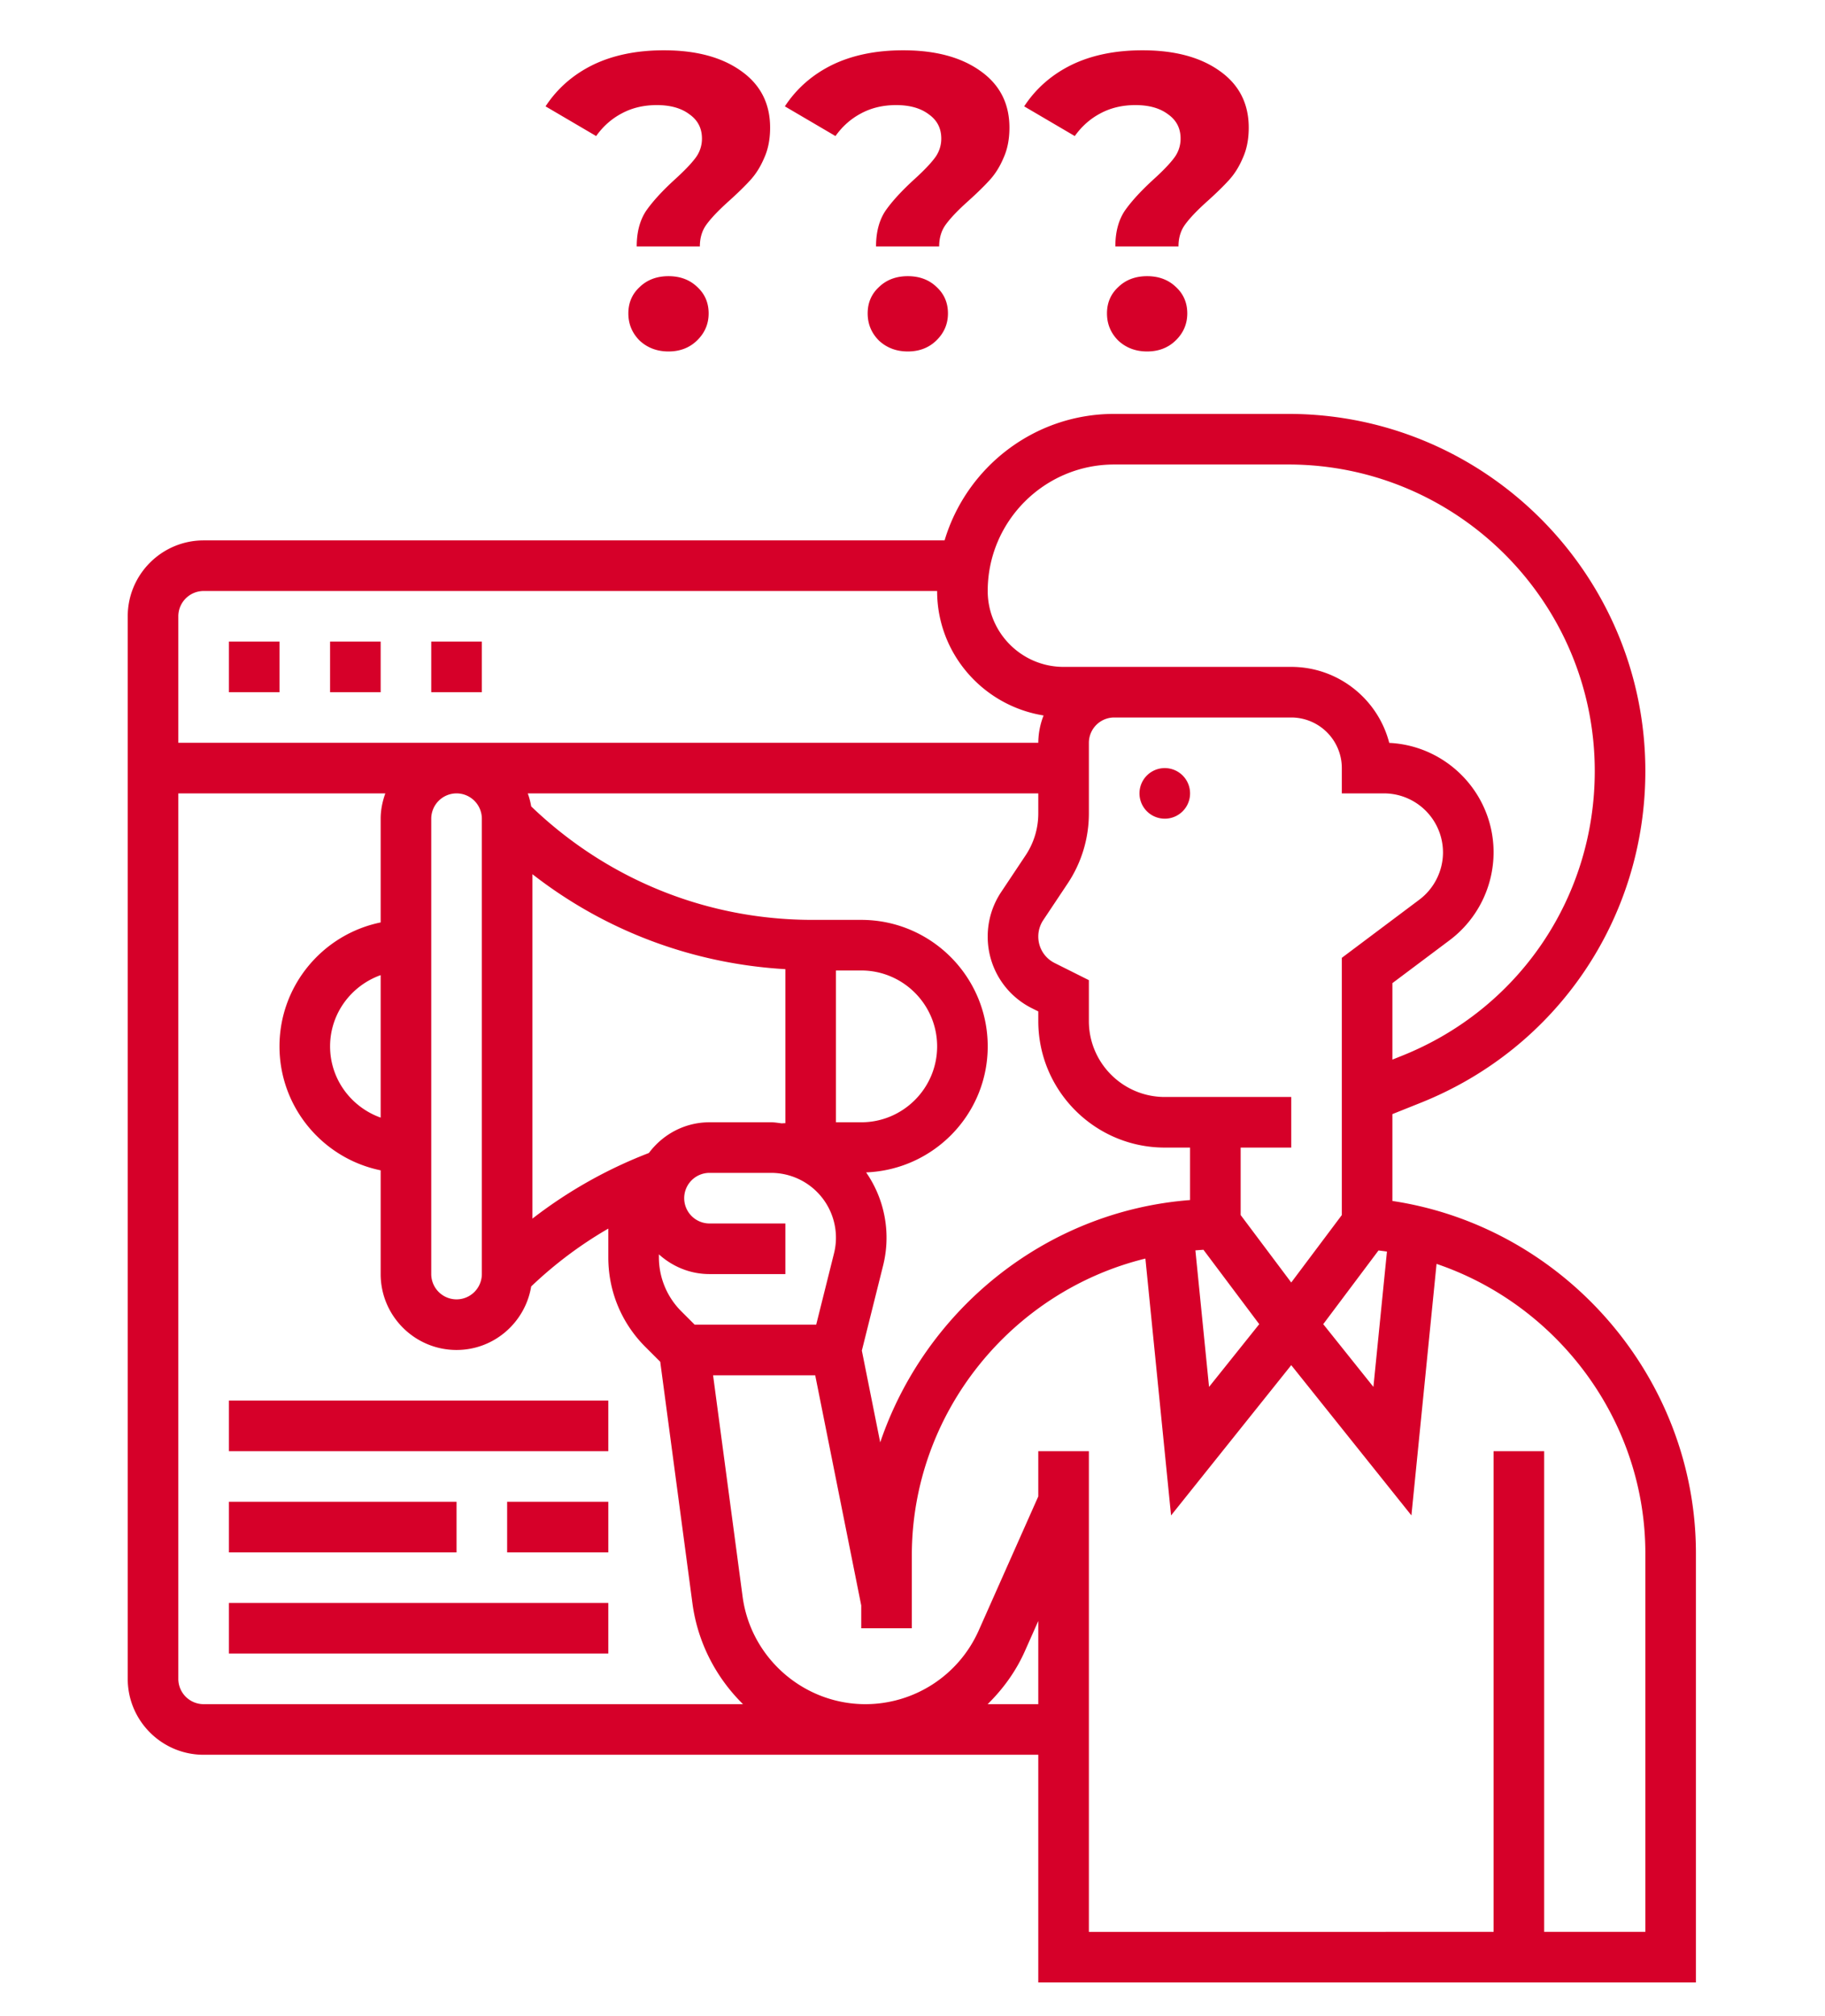 <svg width="182" height="201" fill="none" xmlns="http://www.w3.org/2000/svg"><path d="M138.859 119.739v-8.659l2.836-1.135c13.6-5.439 22.389-18.416 22.389-33.064 0-19.64-15.975-35.614-35.614-35.614h-17.357c-7.984 0-14.736 5.327-16.913 12.612H20.305c-4.171 0-7.567 3.395-7.567 7.567v105.942c0 4.172 3.396 7.567 7.567 7.567h83.24v22.702h65.583v-42.775c0-17.554-13.119-32.557-30.269-35.143zm-10.089 8.13l-5.045-6.727v-6.725h5.045v-5.045h-12.612c-4.173 0-7.568-3.395-7.568-7.567v-4.081l-3.413-1.708a2.937 2.937 0 0 1-1.632-2.641c0-.585.172-1.153.497-1.64l2.429-3.645a12.59 12.59 0 0 0 2.119-6.994v-7.038a2.527 2.527 0 0 1 2.523-2.522h17.657a5.05 5.05 0 0 1 5.045 5.045v2.522h4.204a5.893 5.893 0 0 1 5.885 5.885c0 1.841-.88 3.602-2.356 4.71l-7.733 5.8v25.646l-5.045 6.725zM48.052 81.626v45.403a2.526 2.526 0 0 1-2.522 2.522 2.526 2.526 0 0 1-2.523-2.522V81.626a2.527 2.527 0 0 1 2.523-2.523 2.527 2.527 0 0 1 2.522 2.523zm-10.09 29.804c-2.928-1.044-5.044-3.819-5.044-7.103s2.116-6.059 5.044-7.103v14.206zm15.135-24.27c7.255 5.652 15.972 8.929 25.224 9.469v15.356c-.1.005-.202.003-.302.01v.013c-.371-.038-.732-.113-1.115-.113h-6.15c-2.48 0-4.664 1.213-6.044 3.062a45.914 45.914 0 0 0-11.613 6.543V87.16zm30.27 24.735V96.76h2.521c4.173 0 7.568 3.395 7.568 7.567 0 4.172-3.395 7.568-7.568 7.568h-2.522zm-14.091 20.179l-1.352-1.352a7.618 7.618 0 0 1-2.215-5.35v-.31c1.342 1.21 3.1 1.967 5.045 1.967h7.567v-5.045h-7.567a2.526 2.526 0 0 1-2.522-2.522 2.527 2.527 0 0 1 2.522-2.523h6.15a6.47 6.47 0 0 1 6.462 6.463c0 .527-.066 1.054-.194 1.566l-1.776 7.106h-12.12zm18.504 11.737l-1.831-9.152 2.116-8.465a11.436 11.436 0 0 0-1.69-9.303c6.725-.264 12.126-5.776 12.126-12.564 0-6.954-5.658-12.612-12.613-12.612h-4.865c-10.549 0-20.465-4.03-28.05-11.315a7.42 7.42 0 0 0-.34-1.297h50.912v1.99a7.535 7.535 0 0 1-1.271 4.197l-2.429 3.645a7.974 7.974 0 0 0-1.344 4.44 7.96 7.96 0 0 0 4.421 7.156l.623.31v.964c0 6.954 5.658 12.612 12.613 12.612h2.522v5.231c-14.474 1.12-26.443 11.013-30.9 24.163zm32.234-19.206l5.565 7.418-5.005 6.256-1.362-13.613.802-.061zm17.458.071c.283.035.565.068.843.111l-1.35 13.492-5.004-6.256 5.511-7.347zm-26.359-78.364h17.357c16.854 0 30.569 13.714 30.569 30.569 0 12.572-7.542 23.713-19.219 28.38l-.961.385v-7.625l5.719-4.288a10.984 10.984 0 0 0 4.371-8.745c0-5.852-4.621-10.642-10.405-10.92-1.12-4.35-5.078-7.577-9.774-7.577h-22.705c-4.169 0-7.564-3.395-7.564-7.567 0-6.955 5.657-12.612 12.612-12.612zM20.305 58.924h73.15c0 6.27 4.614 11.444 10.618 12.41a7.522 7.522 0 0 0-.528 2.724H17.783V61.446a2.527 2.527 0 0 1 2.522-2.522zm0 110.986a2.526 2.526 0 0 1-2.522-2.522V79.103h20.644c-.283.792-.465 1.635-.465 2.523V91.97c-5.748 1.173-10.09 6.268-10.09 12.357 0 6.089 4.342 11.185 10.09 12.358v10.344c0 4.172 3.396 7.567 7.568 7.567 3.75 0 6.848-2.749 7.443-6.333a40.594 40.594 0 0 1 7.691-5.769v2.878c0 3.367 1.312 6.535 3.693 8.917l1.486 1.485 3.21 24.077c.526 3.94 2.372 7.426 5.043 10.059h-53.79zm78.19 0c1.524-1.501 2.816-3.264 3.714-5.292l1.336-3.004v8.296h-5.05zm65.589 22.702h-10.09v-47.926h-5.045v47.926H108.59v-47.926h-5.045v4.51L97.6 162.57a12.366 12.366 0 0 1-11.293 7.34c-6.17 0-11.436-4.611-12.251-10.725l-2.944-22.066h10.186l4.59 22.951v2.273h5.045v-7.27c0-14.161 9.906-26.309 23.292-29.59l2.561 25.61 11.984-14.983 11.984 14.98 2.507-25.077c12.105 4.103 20.823 15.626 20.823 28.869v37.73z" fill="#D60029"/><path d="M32.918 63.968h5.044v5.045h-5.044v-5.045zM22.828 63.968h5.045v5.045h-5.045v-5.045zM43.007 63.968h5.045v5.045h-5.045v-5.045zM22.828 139.641h37.836v5.045H22.828v-5.045zM50.575 149.731h10.09v5.045h-10.09v-5.045zM22.828 149.731H45.53v5.045H22.828v-5.045zM22.828 159.821h37.836v5.044H22.828v-5.044zM116.158 81.626a2.522 2.522 0 1 0 0-5.045 2.522 2.522 0 0 0 0 5.044zM63.497 24.574c0-1.445.32-2.64.96-3.586.667-.945 1.626-1.988 2.877-3.128.917-.834 1.585-1.53 2.002-2.085a3.154 3.154 0 0 0 .667-1.96c0-1.029-.417-1.835-1.251-2.42-.806-.61-1.89-.917-3.253-.917-1.307 0-2.474.278-3.503.834-1.001.529-1.85 1.28-2.544 2.253l-5.046-2.961c1.167-1.78 2.738-3.156 4.712-4.13 2.002-.972 4.365-1.459 7.09-1.459 3.197 0 5.755.681 7.673 2.044 1.947 1.362 2.92 3.253 2.92 5.671 0 1.14-.195 2.141-.584 3.003-.362.862-.82 1.599-1.376 2.21-.529.584-1.224 1.265-2.086 2.044-1.028.917-1.779 1.696-2.252 2.335-.472.612-.709 1.363-.709 2.252h-6.297zm3.17 10.468c-1.14 0-2.1-.361-2.878-1.084-.75-.75-1.126-1.654-1.126-2.711 0-1.056.375-1.932 1.126-2.627.75-.723 1.71-1.085 2.878-1.085 1.167 0 2.127.362 2.877 1.085.75.695 1.126 1.57 1.126 2.627 0 1.056-.389 1.96-1.168 2.71-.75.724-1.695 1.085-2.835 1.085zM87.363 24.574c0-1.445.32-2.64.96-3.586.666-.945 1.626-1.988 2.877-3.128.917-.834 1.584-1.53 2.001-2.085a3.155 3.155 0 0 0 .668-1.96c0-1.029-.417-1.835-1.251-2.42-.807-.61-1.89-.917-3.253-.917-1.307 0-2.475.278-3.503.834-1.001.529-1.85 1.28-2.544 2.253l-5.047-2.961c1.168-1.78 2.739-3.156 4.713-4.13 2.002-.972 4.365-1.459 7.09-1.459 3.197 0 5.755.681 7.673 2.044 1.946 1.362 2.92 3.253 2.92 5.671 0 1.14-.195 2.141-.584 3.003-.362.862-.82 1.599-1.377 2.21-.528.584-1.223 1.265-2.085 2.044-1.028.917-1.78 1.696-2.252 2.335-.472.612-.709 1.363-.709 2.252h-6.297zm3.17 10.468c-1.14 0-2.1-.361-2.878-1.084-.75-.75-1.126-1.654-1.126-2.711 0-1.056.375-1.932 1.126-2.627.75-.723 1.71-1.085 2.877-1.085 1.168 0 2.127.362 2.878 1.085.75.695 1.126 1.57 1.126 2.627 0 1.056-.39 1.96-1.168 2.71-.75.724-1.696 1.085-2.836 1.085zM111.229 24.574c0-1.445.319-2.64.959-3.586.667-.945 1.626-1.988 2.877-3.128.918-.834 1.585-1.53 2.002-2.085a3.154 3.154 0 0 0 .668-1.96c0-1.029-.417-1.835-1.252-2.42-.806-.61-1.89-.917-3.252-.917-1.307 0-2.475.278-3.504.834-1.001.529-1.849 1.28-2.544 2.253l-5.046-2.961c1.168-1.78 2.739-3.156 4.713-4.13 2.002-.972 4.365-1.459 7.089-1.459 3.198 0 5.756.681 7.674 2.044 1.946 1.362 2.919 3.253 2.919 5.671 0 1.14-.194 2.141-.584 3.003-.361.862-.82 1.599-1.376 2.21-.528.584-1.223 1.265-2.085 2.044-1.029.917-1.779 1.696-2.252 2.335-.473.612-.709 1.363-.709 2.252h-6.297zm3.169 10.468c-1.14 0-2.099-.361-2.877-1.084-.751-.75-1.126-1.654-1.126-2.711 0-1.056.375-1.932 1.126-2.627.75-.723 1.71-1.085 2.877-1.085 1.168 0 2.127.362 2.878 1.085.75.695 1.126 1.57 1.126 2.627 0 1.056-.389 1.96-1.168 2.71-.751.724-1.696 1.085-2.836 1.085z" fill="#D60029"/></svg>
